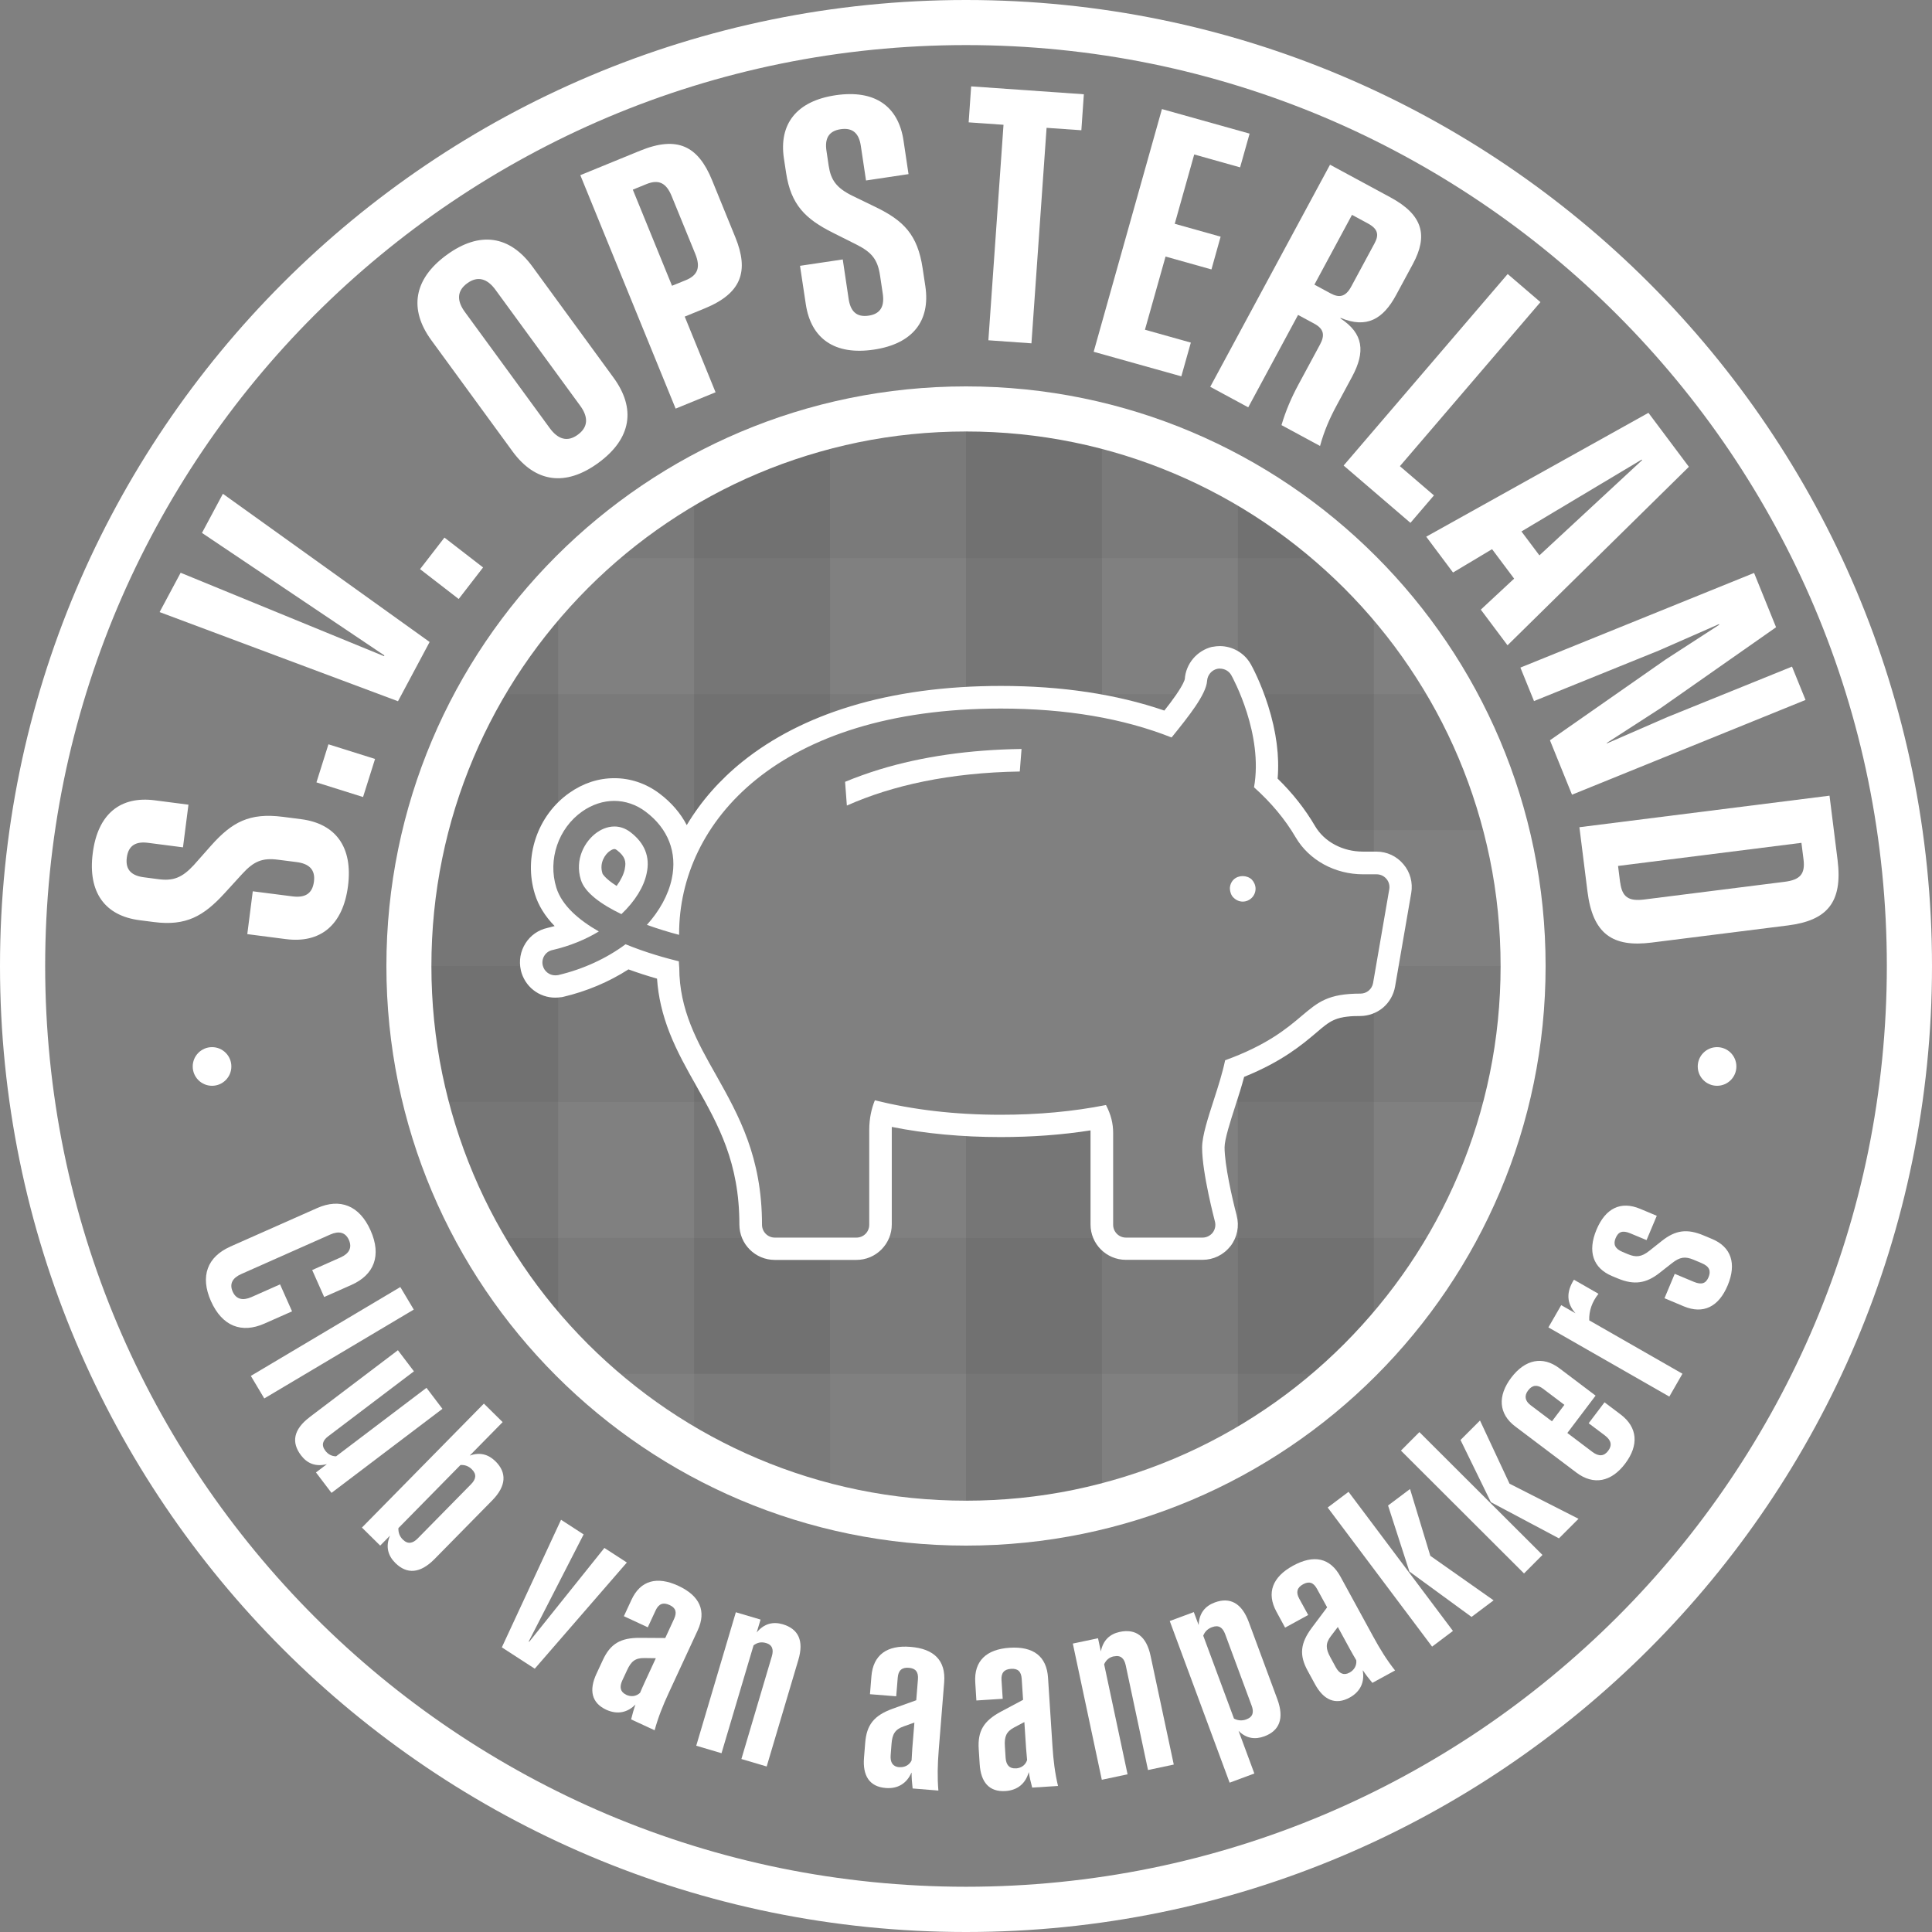 <?xml version="1.0" encoding="UTF-8"?> <svg xmlns="http://www.w3.org/2000/svg" xmlns:xlink="http://www.w3.org/1999/xlink" id="Logo_SV_Opsterland_mono" data-name="Logo SV Opsterland mono" viewBox="0 0 240 240"><rect x="0" y="0" width="240" height="240" fill="#808080" stroke="none"/><defs><style> .cls-1 { fill: none; } .cls-2 { clip-path: url(#clippath-1); } .cls-3 { fill: #fff; } .cls-4 { opacity: .12; } .cls-5 { opacity: .05; } .cls-6 { opacity: .08; } .cls-7 { clip-path: url(#clippath); } </style><clipPath id="clippath"><path class="cls-1" d="M120.33,52.45c-37.31,0-67.56,30.25-67.56,67.56s30.25,67.56,67.56,67.56,67.56-30.25,67.56-67.56-30.25-67.56-67.56-67.56ZM173.3,122.56c-.18,1.02-.71,1.95-1.5,2.62-.79.66-1.82,1.03-2.82,1.03s-2.28.05-3.26.49c-.71.31-1.32.82-2.24,1.61-1.7,1.44-4.2,3.55-8.93,5.46-.32,1.21-.71,2.43-1.1,3.63v.02l-.03.08c-.55,1.7-1.3,4.03-1.3,5.02,0,2.17.94,6.33,1.5,8.45v.02c.35,1.32.08,2.7-.75,3.79l-.02.02-.02.02c-.84,1.07-2.1,1.68-3.45,1.68h-9.52c-2.42,0-4.39-1.97-4.39-4.39v-11.69c-3.51.55-7.25.83-11.16.83-4.79,0-9.33-.42-13.53-1.26v12.12c0,1.17-.46,2.27-1.28,3.1-.83.84-1.94,1.3-3.12,1.3h-10.14c-2.42,0-4.39-1.97-4.39-4.39,0-7.71-2.59-12.32-5.33-17.19-1.18-2.09-2.4-4.24-3.34-6.63-.89-2.27-1.41-4.49-1.56-6.73-1.23-.35-2.43-.74-3.55-1.15-2.43,1.56-5.2,2.73-8.1,3.41l-.14.03-.15.02h-.03c-.15.02-.39.05-.68.05-.98,0-1.94-.33-2.71-.94-.78-.61-1.33-1.49-1.56-2.46v-.02c-.26-1.15-.05-2.34.58-3.33.62-.98,1.59-1.66,2.73-1.91.3-.07.6-.15.89-.23-1.2-1.23-2.02-2.56-2.45-3.96-1.44-4.63.32-9.81,4.29-12.59,1.7-1.19,3.57-1.82,5.58-1.82s3.96.66,5.62,1.92c1.47,1.11,2.61,2.44,3.37,3.91,1.76-2.95,4.08-5.6,6.94-7.9,3.69-2.96,8.19-5.27,13.38-6.85,5.52-1.69,11.82-2.54,18.71-2.54,7.57,0,14.38,1.03,20.3,3.06.53-.67,1.04-1.34,1.47-1.97.9-1.31,1.05-1.84,1.07-1.94.06-.93.43-1.83,1.04-2.55.61-.72,1.45-1.24,2.36-1.45h.03s.03-.01.03-.01c.3-.06.59-.09.9-.09,0,0-.01,0-.02,0h.03s0,0-.01,0c1.58,0,3.05.86,3.83,2.24.13.22,1.24,2.25,2.16,5.16,1.02,3.23,1.42,6.27,1.18,9.06,1.87,1.82,3.42,3.8,4.64,5.88,1.15,1.97,3.43,3.19,5.95,3.19h1.69c1.3,0,2.52.57,3.35,1.57.84.98,1.19,2.28.97,3.57l-2.01,11.63Z"></path></clipPath><clipPath id="clippath-1"><circle class="cls-1" cx="120" cy="120" r="67.56"></circle></clipPath></defs><g class="cls-7"><g class="cls-2"><g><rect class="cls-4" x="52.44" y="52.44" width="16.89" height="16.89"></rect><rect class="cls-4" x="52.44" y="86.22" width="16.89" height="16.89"></rect><rect class="cls-4" x="86.22" y="52.44" width="16.89" height="16.89"></rect><rect class="cls-4" x="86.22" y="86.22" width="16.89" height="16.89"></rect><rect class="cls-4" x="52.44" y="120" width="16.89" height="16.89"></rect><rect class="cls-4" x="52.44" y="153.78" width="16.89" height="16.89"></rect><rect class="cls-4" x="86.22" y="120" width="16.89" height="16.89"></rect><rect class="cls-4" x="86.22" y="153.78" width="16.89" height="16.89"></rect><rect class="cls-4" x="120" y="52.44" width="16.89" height="16.89"></rect><rect class="cls-4" x="153.78" y="86.22" width="16.89" height="16.89"></rect><rect class="cls-4" x="120" y="86.22" width="16.89" height="16.89"></rect><rect class="cls-4" x="153.78" y="52.44" width="16.89" height="16.89"></rect><rect class="cls-4" x="120" y="120" width="16.89" height="16.89"></rect><rect class="cls-4" x="120" y="153.78" width="16.89" height="16.89"></rect><rect class="cls-4" x="153.78" y="120" width="16.89" height="16.89"></rect><rect class="cls-4" x="153.78" y="153.78" width="16.89" height="16.89"></rect></g><g><rect class="cls-5" x="69.33" y="52.44" width="16.89" height="16.89"></rect><rect class="cls-5" x="69.33" y="86.22" width="16.89" height="16.89"></rect><rect class="cls-5" x="103.11" y="52.44" width="16.89" height="16.89"></rect><rect class="cls-5" x="103.11" y="86.22" width="16.89" height="16.89"></rect><rect class="cls-5" x="69.33" y="120" width="16.89" height="16.89"></rect><rect class="cls-5" x="69.33" y="153.78" width="16.89" height="16.89"></rect><rect class="cls-5" x="103.11" y="120" width="16.89" height="16.89"></rect><rect class="cls-5" x="103.11" y="153.78" width="16.89" height="16.89"></rect><rect class="cls-5" x="86.22" y="170.67" width="16.89" height="16.89"></rect><rect class="cls-5" x="136.89" y="52.44" width="16.89" height="16.89"></rect><rect class="cls-5" x="136.89" y="86.22" width="16.89" height="16.89"></rect><rect class="cls-5" x="170.67" y="52.44" width="16.89" height="16.89"></rect><rect class="cls-5" x="170.67" y="86.22" width="16.89" height="16.89"></rect><rect class="cls-5" x="136.89" y="120" width="16.89" height="16.89"></rect><rect class="cls-5" x="136.89" y="153.78" width="16.89" height="16.89"></rect><rect class="cls-5" x="170.67" y="120" width="16.89" height="16.89"></rect><rect class="cls-5" x="170.67" y="153.78" width="16.89" height="16.89"></rect></g><g><rect class="cls-6" x="52.44" y="69.33" width="16.89" height="16.89"></rect><rect class="cls-6" x="52.44" y="103.11" width="16.89" height="16.89"></rect><rect class="cls-6" x="52.44" y="136.89" width="16.89" height="16.89"></rect><rect class="cls-6" x="120" y="170.67" width="16.89" height="16.89"></rect><rect class="cls-6" x="86.22" y="69.33" width="16.89" height="16.89"></rect><rect class="cls-6" x="86.22" y="103.11" width="16.89" height="16.89"></rect><rect class="cls-6" x="52.44" y="170.67" width="16.89" height="16.89"></rect><rect class="cls-6" x="86.22" y="136.89" width="16.89" height="16.89"></rect><rect class="cls-6" x="120" y="69.33" width="16.89" height="16.89"></rect><rect class="cls-6" x="120" y="103.11" width="16.89" height="16.89"></rect><rect class="cls-6" x="153.78" y="69.33" width="16.89" height="16.89"></rect><rect class="cls-6" x="153.78" y="103.11" width="16.89" height="16.89"></rect><rect class="cls-6" x="120" y="136.89" width="16.89" height="16.89"></rect><rect class="cls-6" x="153.78" y="136.89" width="16.89" height="16.89"></rect><rect class="cls-6" x="153.78" y="170.67" width="16.89" height="16.89"></rect></g></g></g><path class="cls-3" d="M120,5.6c7.77,0,15.52.78,23.06,2.32,7.34,1.5,14.56,3.74,21.47,6.66,6.78,2.87,13.31,6.42,19.43,10.55,6.06,4.09,11.76,8.79,16.93,13.97,5.18,5.18,9.88,10.88,13.97,16.93,4.13,6.12,7.68,12.65,10.55,19.43,2.92,6.9,5.16,14.12,6.66,21.47,1.54,7.54,2.32,15.3,2.32,23.06s-.78,15.52-2.32,23.06c-1.5,7.34-3.74,14.56-6.66,21.47-2.87,6.78-6.42,13.31-10.55,19.43-4.09,6.06-8.79,11.76-13.97,16.93s-10.88,9.88-16.93,13.97c-6.12,4.13-12.65,7.68-19.43,10.55-6.9,2.92-14.12,5.16-21.47,6.66-7.54,1.54-15.3,2.32-23.06,2.32s-15.52-.78-23.06-2.32c-7.34-1.5-14.56-3.74-21.47-6.66-6.78-2.87-13.31-6.42-19.43-10.55-6.06-4.09-11.76-8.79-16.93-13.97-5.18-5.18-9.88-10.88-13.97-16.93-4.13-6.12-7.68-12.65-10.55-19.43-2.92-6.9-5.16-14.12-6.66-21.47-1.54-7.54-2.32-15.3-2.32-23.06s.78-15.52,2.32-23.06c1.5-7.34,3.74-14.56,6.66-21.47,2.87-6.78,6.42-13.31,10.55-19.43,4.09-6.06,8.79-11.76,13.97-16.93,5.18-5.18,10.88-9.88,16.93-13.97,6.12-4.13,12.65-7.68,19.43-10.55,6.9-2.92,14.12-5.16,21.47-6.66,7.54-1.54,15.3-2.32,23.06-2.32M120,0C53.73,0,0,53.73,0,120s53.73,120,120,120,120-53.73,120-120S186.27,0,120,0h0Z"></path><g><path class="cls-3" d="M35.51,116.66l-4.79-.62.68-5.32,4.92.63c1.47.19,2.48-.24,2.68-1.84.2-1.53-.67-2.23-2.16-2.42l-2.28-.29c-1.98-.26-3.03.19-4.47,1.76l-2.21,2.42c-2.59,2.82-4.76,4.08-8.76,3.56l-1.79-.23c-4.28-.55-6.44-3.45-5.81-8.32.62-4.87,3.42-7.13,7.72-6.57l4.17.54-.68,5.3-4.34-.56c-1.45-.19-2.44.27-2.64,1.84-.2,1.55.64,2.25,2.13,2.44l1.83.24c1.79.23,2.9-.17,4.36-1.75l2.17-2.45c2.58-2.89,4.74-4.08,8.89-3.55l2.26.29c4.3.55,6.46,3.45,5.84,8.3-.63,4.89-3.45,7.15-7.72,6.6Z"></path><path class="cls-3" d="M39.31,97.19l1.49-4.73,5.79,1.82-1.49,4.73-5.79-1.82Z"></path><path class="cls-3" d="M19.83,76.03l2.61-4.88,25.26,10.36.05-.09-22.66-15.22,2.6-4.86,25.68,18.41-3.93,7.36-29.6-11.07h-.01Z"></path><path class="cls-3" d="M52.18,70.7l3.03-3.92,4.8,3.71-3.03,3.92-4.8-3.71Z"></path><path class="cls-3" d="M63.68,56.09l-10.1-13.83c-2.78-3.81-2.23-7.56,1.89-10.58,4.14-3.03,7.86-2.4,10.65,1.41l10.1,13.83c2.78,3.81,2.25,7.55-1.89,10.58-4.12,3.01-7.86,2.4-10.65-1.41ZM71.78,54c1.3-.95,1.32-2.19.3-3.59l-10.53-14.41c-1.02-1.4-2.21-1.76-3.51-.81-1.3.95-1.31,2.18-.28,3.58l10.53,14.41c1.02,1.4,2.2,1.77,3.49.82Z"></path><path class="cls-3" d="M72.09,21.76l7.43-3.04c4.63-1.89,7.2-.58,8.93,3.65l2.89,7.09c1.72,4.21.81,6.97-3.82,8.86l-2.46,1.01,3.83,9.4-4.96,2.03s-11.84-29-11.84-29ZM85.16,34.82c1.53-.62,1.89-1.61,1.21-3.28l-2.93-7.17c-.68-1.67-1.63-2.12-3.16-1.49l-1.67.68,4.87,11.94,1.67-.68h.01Z"></path><path class="cls-3" d="M100.1,37.79l-.72-4.77,5.31-.79.73,4.9c.22,1.46.91,2.32,2.5,2.08,1.53-.23,1.96-1.25,1.74-2.73l-.34-2.27c-.3-1.97-1.01-2.86-2.91-3.82l-2.93-1.47c-3.43-1.72-5.23-3.47-5.83-7.46l-.27-1.78c-.64-4.26,1.56-7.13,6.42-7.85s7.8,1.35,8.44,5.64l.62,4.16-5.28.79-.65-4.33c-.22-1.44-.93-2.27-2.5-2.04-1.55.23-1.99,1.23-1.76,2.71l.27,1.82c.27,1.78.95,2.74,2.88,3.71l2.95,1.43c3.49,1.69,5.22,3.45,5.84,7.59l.34,2.25c.64,4.29-1.55,7.15-6.39,7.87-4.88.73-7.82-1.37-8.46-5.64h0Z"></path><path class="cls-3" d="M124.65,15.5l-4.32-.3.31-4.47,14,.98-.31,4.47-4.32-.3-1.88,26.77-5.35-.38,1.88-26.77h0Z"></path><path class="cls-3" d="M144.34,13.55l10.89,3.05-1.18,4.19-5.7-1.6-2.42,8.61,5.7,1.6-1.14,4.07-5.7-1.6-2.56,9.09,5.7,1.6-1.18,4.19-10.89-3.05,8.48-30.15h0Z"></path><path class="cls-3" d="M165.22,20.46l7.51,4.06c4.08,2.2,4.66,4.78,2.79,8.26l-2.09,3.87c-1.61,2.98-3.65,4.2-6.89,2.84l-.03.06c2.89,1.88,3.11,4.17,1.45,7.25l-1.91,3.55c-.89,1.64-1.57,3.22-2.07,5.05l-4.79-2.59c.53-1.79,1.22-3.39,2.1-5.03l2.68-4.97c.62-1.15.51-1.94-.7-2.6l-2.02-1.09-6.19,11.48-4.72-2.55,14.88-27.59h0ZM165.28,36.44c1.09.59,1.88.45,2.58-.85l2.9-5.38c.56-1.04.42-1.77-.83-2.45l-1.98-1.07-4.67,8.67s2,1.08,2,1.08Z"></path><path class="cls-3" d="M187.29,34.04l4.07,3.49-17.46,20.38,4.23,3.63-2.92,3.41-8.3-7.12s20.38-23.79,20.38-23.79Z"></path><path class="cls-3" d="M204.78,51.29l5.02,6.7-22.53,22.17-3.32-4.43,4.14-3.85-2.74-3.66-4.85,2.9-3.33-4.45,27.61-15.39h0ZM191.22,69l12.77-11.84-.05-.07-14.94,8.93,2.23,2.97h0Z"></path><path class="cls-3" d="M217.9,71.18l2.73,6.74-14.39,10.08-6.64,4.29.02.06,7.48-3.26,15.51-6.28,1.68,4.14-29.01,11.77-2.74-6.76,14.38-10.04,6.65-4.31-.03-.08-7.47,3.28-15.51,6.28-1.69-4.16,29.01-11.75h.02Z"></path><path class="cls-3" d="M227.27,98.85l1,7.98c.66,5.3-1.33,7.52-6.16,8.13l-16.94,2.13c-4.83.61-7.31-1.05-7.97-6.35l-1-7.98,31.08-3.92h0ZM201.27,109.63c.23,1.81,1.05,2.35,2.97,2.11l17.45-2.2c1.92-.24,2.58-.97,2.35-2.78l-.26-2.06-22.78,2.87.26,2.07h0Z"></path></g><path class="cls-3" d="M120,53.6c4.51,0,9.01.45,13.39,1.35,4.26.87,8.45,2.17,12.46,3.87,3.93,1.66,7.73,3.72,11.28,6.12,3.52,2.38,6.82,5.11,9.83,8.11,3.01,3.01,5.74,6.31,8.11,9.83,2.4,3.55,4.46,7.34,6.12,11.28,1.69,4,2.99,8.2,3.87,12.46.9,4.37,1.35,8.88,1.35,13.39s-.45,9.01-1.35,13.39c-.87,4.26-2.17,8.45-3.87,12.46-1.66,3.93-3.72,7.73-6.12,11.28-2.38,3.52-5.11,6.82-8.11,9.83-3.01,3.01-6.31,5.74-9.83,8.11-3.55,2.4-7.34,4.46-11.28,6.12-4,1.69-8.2,2.99-12.46,3.87-4.37.9-8.88,1.35-13.39,1.35s-9.01-.45-13.39-1.35c-4.26-.87-8.45-2.17-12.46-3.87-3.93-1.66-7.73-3.72-11.28-6.12-3.52-2.38-6.82-5.11-9.83-8.11-3.01-3.01-5.74-6.31-8.11-9.83-2.4-3.55-4.46-7.34-6.12-11.28-1.69-4-2.99-8.2-3.87-12.46-.9-4.37-1.35-8.88-1.35-13.39s.45-9.01,1.35-13.39c.87-4.26,2.17-8.45,3.87-12.46,1.66-3.93,3.72-7.73,6.12-11.28,2.38-3.52,5.11-6.82,8.11-9.83,3.01-3.01,6.31-5.74,9.83-8.11,3.55-2.4,7.34-4.46,11.28-6.12,4-1.69,8.2-2.99,12.46-3.87,4.37-.9,8.88-1.35,13.39-1.35M120,48c-39.76,0-72,32.24-72,72s32.24,72,72,72,72-32.24,72-72-32.24-72-72-72h0Z"></path><g><path class="cls-3" d="M28.6,154.86l10.8-4.79c2.82-1.25,5.24-.35,6.63,2.77,1.4,3.14.44,5.53-2.38,6.78l-3.38,1.5-1.49-3.35,3.51-1.56c1.08-.48,1.48-1.21,1.05-2.18-.43-.96-1.24-1.15-2.32-.67l-11.06,4.91c-1.08.48-1.48,1.21-1.06,2.17.43.97,1.25,1.16,2.33.69l3.56-1.58,1.49,3.35-3.43,1.52c-2.82,1.25-5.24.35-6.64-2.78-1.39-3.12-.43-5.52,2.38-6.77h.01Z"></path><path class="cls-3" d="M49.73,159.88l1.67,2.8-18.57,11.04-1.67-2.8s18.57-11.04,18.57-11.04Z"></path><path class="cls-3" d="M38.45,176.05l10.98-8.32,1.99,2.62-10.65,8.07c-.66.5-.9,1.08-.36,1.79.33.44.78.69,1.34.7l11.23-8.51,1.98,2.61-13.78,10.44-1.93-2.54,1.36-1.03c-1.41.36-2.46-.09-3.22-1.1-1.22-1.61-.94-3.21,1.08-4.74h-.02Z"></path><path class="cls-3" d="M48.43,190.78l-1.2,1.22-2.27-2.24,15.15-15.4,2.33,2.3-4.09,4.16c1.27-.46,2.33-.15,3.2.71,1.42,1.4,1.36,3.06-.41,4.86l-7.17,7.29c-1.79,1.81-3.43,1.89-4.85.49-.92-.91-1.25-2.03-.68-3.39h-.01ZM50.04,191.25c.63.62,1.24.48,1.85-.14l6.63-6.74c.6-.61.73-1.22.1-1.84-.39-.39-.86-.58-1.42-.54l-7.71,7.84c-.02.56.16,1.04.56,1.43h-.01Z"></path><path class="cls-3" d="M69.71,188.8l2.79,1.81-6.82,13.3.06.04,9.34-11.66,2.79,1.81-11.44,13.19-4.09-2.65,7.35-15.84h.02Z"></path><path class="cls-3" d="M78.97,211.71c-.99,1.03-2.26,1.32-3.66.68-1.83-.85-2.16-2.43-1.22-4.46l.79-1.7c.93-2.02,2.19-2.79,4.63-2.77l3.13.02,1.1-2.38c.38-.83.2-1.37-.57-1.72-.78-.36-1.34-.16-1.72.66l-.98,2.11-2.97-1.38.94-2.03c1.12-2.43,3.18-2.96,5.81-1.75,2.68,1.24,3.54,3.13,2.41,5.56l-3.57,7.71c-.75,1.61-1.34,3.1-1.77,4.68l-2.92-1.35c.16-.65.33-1.27.55-1.88h.02ZM77.78,210.53c.59.28,1.24.22,1.73-.24.19-.44.39-.91.61-1.38l1.35-2.92-1.42-.02c-1.15-.02-1.66.43-2.15,1.5l-.6,1.29c-.38.83-.23,1.43.48,1.76h0Z"></path><path class="cls-3" d="M95.15,204.1c-.56-.16-1.05-.08-1.54.29l-3.98,13.4-3.14-.93,4.92-16.58,3.07.91-.48,1.6c.92-1.11,2.03-1.37,3.23-1.02,1.95.58,2.66,2.04,1.94,4.44l-3.93,13.23-3.14-.93,3.78-12.76c.24-.81.09-1.42-.75-1.66h.02Z"></path><path class="cls-3" d="M113.22,220.21c-.57,1.31-1.67,2.03-3.2,1.9-2.02-.16-2.87-1.53-2.69-3.76l.15-1.87c.18-2.22,1.09-3.37,3.39-4.21l2.95-1.06.21-2.61c.07-.91-.29-1.35-1.13-1.42-.86-.07-1.31.32-1.38,1.22l-.19,2.32-3.26-.26.18-2.23c.22-2.67,1.96-3.89,4.85-3.65,2.94.23,4.4,1.71,4.19,4.38l-.68,8.47c-.14,1.77-.18,3.37-.04,5l-3.2-.26c-.08-.66-.13-1.31-.13-1.95h-.02ZM111.7,219.52c.65.05,1.24-.22,1.54-.83.02-.48.05-.99.09-1.51l.26-3.2-1.34.48c-1.08.38-1.41.98-1.5,2.16l-.11,1.42c-.07.91.28,1.42,1.06,1.49h0Z"></path><path class="cls-3" d="M127.79,220.15c-.38,1.38-1.36,2.24-2.89,2.34-2.02.13-3.06-1.1-3.2-3.34l-.12-1.87c-.14-2.22.59-3.49,2.75-4.65l2.76-1.47-.17-2.61c-.06-.91-.48-1.3-1.32-1.24-.86.05-1.25.5-1.19,1.4l.15,2.32-3.27.21-.14-2.24c-.17-2.67,1.38-4.12,4.27-4.31,2.95-.19,4.6,1.06,4.77,3.73l.55,8.48c.11,1.77.31,3.36.69,4.96l-3.21.2c-.17-.64-.32-1.28-.42-1.91h-.01ZM126.19,219.68c.65-.04,1.2-.4,1.4-1.04-.05-.48-.09-.99-.13-1.51l-.21-3.21-1.25.66c-1.01.53-1.25,1.17-1.17,2.35l.09,1.42c.06.91.48,1.37,1.27,1.32h0Z"></path><path class="cls-3" d="M138.38,205.75c-.57.12-.96.43-1.22.99l2.91,13.67-3.2.68-3.6-16.92,3.13-.66.35,1.64c.28-1.41,1.13-2.17,2.35-2.43,1.99-.42,3.31.53,3.83,2.98l2.88,13.5-3.2.68-2.77-13.02c-.18-.82-.6-1.28-1.45-1.1h-.01Z"></path><path class="cls-3" d="M153.86,215.02l1.96,5.29-3.07,1.14-7.44-20.08,2.99-1.11.6,1.61c.06-1.48.8-2.36,2.01-2.81,1.87-.69,3.34.06,4.22,2.44l3.55,9.59c.88,2.39.25,3.91-1.61,4.6-1.16.43-2.25.28-3.21-.67ZM154.82,213.59c.85-.31.96-.92.66-1.72l-3.29-8.88c-.3-.8-.78-1.17-1.62-.86-.52.19-.89.53-1.1,1.06l3.82,10.3c.5.26,1.01.29,1.53.1h0Z"></path><path class="cls-3" d="M169.29,207.53c.24,1.41-.28,2.61-1.63,3.35-1.77.97-3.24.3-4.31-1.67l-.9-1.65c-1.07-1.95-.94-3.42.53-5.38l1.88-2.51-1.26-2.3c-.44-.8-.98-.97-1.72-.57-.75.41-.92.98-.49,1.78l1.12,2.04-2.87,1.57-1.07-1.97c-1.28-2.35-.49-4.33,2.05-5.72,2.59-1.42,4.62-.99,5.9,1.36l4.07,7.45c.85,1.56,1.69,2.92,2.71,4.2l-2.82,1.54c-.43-.51-.82-1.02-1.18-1.56v.04ZM167.64,207.78c.57-.31.92-.87.84-1.54-.24-.41-.5-.85-.75-1.31l-1.54-2.82-.86,1.13c-.7.91-.64,1.59-.07,2.63l.68,1.25c.44.8,1.01,1.04,1.7.66h0Z"></path><path class="cls-3" d="M164.93,187.27l2.59-1.95,12.97,17.28-2.59,1.95-12.97-17.28ZM175.08,195.22l-2.65-8.2,2.73-2.05,2.52,8.3,7.86,5.53-2.74,2.06-7.72-5.64Z"></path><path class="cls-3" d="M195.8,182.91l-7.57-5.71c-2.08-1.57-2.21-3.8-.5-6.06s3.9-2.74,5.98-1.17l4.5,3.4-3.51,4.64,3.11,2.35c.8.6,1.45.55,1.96-.13.52-.68.39-1.31-.4-1.91l-2.02-1.52,1.97-2.6,1.99,1.5c2.14,1.61,2.29,3.84.57,6.12-1.71,2.26-3.91,2.73-6.07,1.1h-.01ZM194.33,174.51l-2.65-2c-.7-.53-1.33-.48-1.85.21-.51.67-.39,1.31.31,1.84l2.65,2,1.54-2.04h0Z"></path><path class="cls-3" d="M192.35,164.89l1.59-2.76,1.77,1.01c-1.13-1.28-1.14-2.66-.19-4.17l3.05,1.75c-.81,1.01-1.19,2.13-1.15,3.3l11.58,6.63-1.63,2.84-15.01-8.59h-.01Z"></path><path class="cls-3" d="M209.17,162.28l-2.4-1.01,1.27-3.03,2.39,1c.97.4,1.49.18,1.81-.58.31-.75.15-1.33-.86-1.75l-.99-.42c-1.06-.44-1.71-.35-2.7.43l-1.53,1.2c-1.67,1.32-3.17,1.54-5.2.69l-.7-.29c-2.37-.99-3.07-3.05-1.94-5.76,1.12-2.67,3.01-3.61,5.44-2.59l2.05.86-1.27,3.02-2.04-.85c-.94-.39-1.47-.19-1.8.6-.31.74-.12,1.31.86,1.72l.67.28c.97.4,1.66.38,2.67-.43l1.54-1.22c1.7-1.35,3.14-1.54,5.19-.68l1.05.44c2.37.99,3.07,3.05,1.94,5.76-1.11,2.66-3.02,3.62-5.45,2.61h0Z"></path><path class="cls-3" d="M174.03,180.2l2.29-2.3,15.29,15.26-2.29,2.3-15.29-15.26ZM185.21,186.62l-3.78-7.74,2.42-2.42,3.67,7.85,8.57,4.36-2.43,2.43-8.45-4.49h0Z"></path></g><g><circle class="cls-3" cx="26.34" cy="132.48" r="2.4"></circle><circle class="cls-3" cx="213.3" cy="132.48" r="2.4"></circle></g><path class="cls-3" d="M151.55,83.06c.57,0,1.12.3,1.41.82.22.4,3.99,7.32,2.82,13.92,2.09,1.87,3.84,3.94,5.18,6.23,1.66,2.82,4.86,4.58,8.37,4.58h1.69c.46,0,.91.21,1.21.57.3.35.43.83.35,1.29l-2.01,11.64c-.13.77-.8,1.32-1.56,1.32-4.03,0-5.26,1.04-7.3,2.76-1.83,1.55-4.3,3.63-9.52,5.52-.32,1.55-.86,3.24-1.39,4.88-.72,2.22-1.47,4.51-1.47,5.96,0,3.2,1.58,9.12,1.59,9.18.13.48.03.99-.27,1.39-.3.38-.77.62-1.26.62h-9.52c-.88,0-1.59-.72-1.59-1.59v-11.4c0-1.2-.27-2.28-.89-3.48-4.07.81-8.45,1.21-13.07,1.21-5.66,0-10.9-.61-15.64-1.8-.4,1-.7,2.18-.7,3.75v11.72c0,.88-.7,1.59-1.59,1.59h-10.14c-.88,0-1.59-.72-1.59-1.59,0-8.43-2.89-13.58-5.69-18.57-2.36-4.16-4.58-8.11-4.59-13.38-.03-.22-.03-.49-.05-.78-1.5-.37-4.02-1.05-6.62-2.12-2.34,1.74-5.23,3.09-8.37,3.83-.13.02-.24.03-.37.03-.72,0-1.37-.49-1.55-1.24-.19-.84.32-1.71,1.2-1.9,2.2-.51,4.13-1.32,5.77-2.31-2.49-1.42-4.59-3.22-5.28-5.44-1.08-3.48.24-7.38,3.22-9.47,1.24-.87,2.62-1.31,3.97-1.31s2.74.45,3.93,1.36c2.77,2.09,3.92,5.05,3.22,8.32-.43,2.02-1.53,3.99-3.09,5.72,1.36.49,2.73.91,4,1.24v-.11c0-13.93,12.34-28,39.95-28,8.1,0,15.21,1.21,21.22,3.59.03-.03.06-.08.1-.11,1.98-2.46,4.22-5.23,4.32-6.94.05-.7.56-1.31,1.24-1.47.11-.02.23-.04.34-.04M77.19,113.56c1.72-1.63,2.81-3.43,3.14-5.07h0c.45-2.04-.24-3.76-2.02-5.12-.7-.53-1.39-.7-1.99-.7-.97,0-1.75.45-2.15.73-1.53,1.07-2.81,3.36-2.01,5.9.48,1.58,2.52,3.05,5.04,4.26M153.25,111.52h0c.3.3.7.48,1.13.48s.83-.18,1.13-.48c.29-.29.46-.7.46-1.12s-.18-.83-.46-1.13c-.3-.29-.72-.44-1.14-.44s-.83.15-1.13.44c-.3.3-.46.7-.46,1.13.02.41.16.83.46,1.12M151.55,80.26h0c-.31,0-.61.03-.91.09h-.06c-.91.22-1.75.74-2.36,1.46-.61.72-.98,1.62-1.04,2.55h0c-.02.1-.17.63-1.07,1.94-.43.63-.94,1.3-1.47,1.97-5.92-2.03-12.73-3.06-20.3-3.06-6.89,0-13.19.85-18.71,2.54-5.19,1.58-9.69,3.89-13.38,6.85-2.86,2.3-5.18,4.95-6.94,7.9-.76-1.47-1.9-2.8-3.37-3.91-1.66-1.26-3.61-1.92-5.62-1.92s-3.88.63-5.58,1.82c-3.97,2.78-5.73,7.96-4.29,12.59h0c.43,1.4,1.25,2.73,2.45,3.96-.29.08-.59.16-.89.23-1.14.25-2.11.93-2.73,1.91-.63.99-.84,2.18-.58,3.33h0v.02c.23.97.78,1.85,1.56,2.46.77.61,1.73.94,2.71.94.29,0,.53-.03.68-.05h.03l.15-.02.14-.03c2.9-.68,5.67-1.85,8.1-3.41,1.12.41,2.32.8,3.55,1.15.15,2.24.67,4.46,1.56,6.73.94,2.39,2.16,4.54,3.34,6.63,2.74,4.87,5.33,9.48,5.33,17.19,0,2.42,1.97,4.39,4.39,4.39h10.14c1.18,0,2.29-.46,3.12-1.3.82-.83,1.28-1.93,1.28-3.1v-12.12c4.2.84,8.74,1.26,13.53,1.26,3.91,0,7.65-.28,11.16-.83v11.69c0,2.42,1.97,4.39,4.39,4.39h9.52c1.35,0,2.61-.61,3.45-1.68l.02-.02.02-.02c.83-1.09,1.1-2.47.75-3.79v-.02c-.56-2.12-1.5-6.28-1.5-8.45,0-.99.75-3.32,1.3-5.02l.03-.08h0v-.02c.39-1.2.78-2.42,1.1-3.63,4.73-1.91,7.23-4.02,8.93-5.46h0c.92-.79,1.53-1.3,2.24-1.61.98-.44,2.26-.49,3.26-.49s2.03-.37,2.82-1.03c.79-.67,1.32-1.6,1.5-2.62l2.01-11.63c.22-1.29-.13-2.59-.97-3.57-.83-1-2.05-1.57-3.35-1.57h-1.69c-2.52,0-4.8-1.22-5.95-3.19-1.22-2.08-2.77-4.06-4.64-5.88.24-2.79-.16-5.83-1.18-9.06-.92-2.91-2.03-4.94-2.16-5.16h0c-.78-1.38-2.26-2.24-3.85-2.24h.03ZM76.58,110.04c-1.49-.95-1.75-1.54-1.75-1.55h0v-.03c-.4-1.27.34-2.35.94-2.76h.02l.02-.02c.14-.1.36-.21.52-.21.03,0,.12,0,.31.14,1.05.8,1.15,1.47.98,2.28v.04c-.13.65-.48,1.38-1.01,2.11h-.03Z"></path><path class="cls-3" d="M126.68,95.84c.08-.93.15-1.87.22-2.8-6.45.09-12.37.94-17.59,2.53-1.5.46-2.95.98-4.33,1.55.07.98.15,1.97.22,2.95,5.66-2.52,12.79-4.09,21.48-4.23Z"></path></svg> 